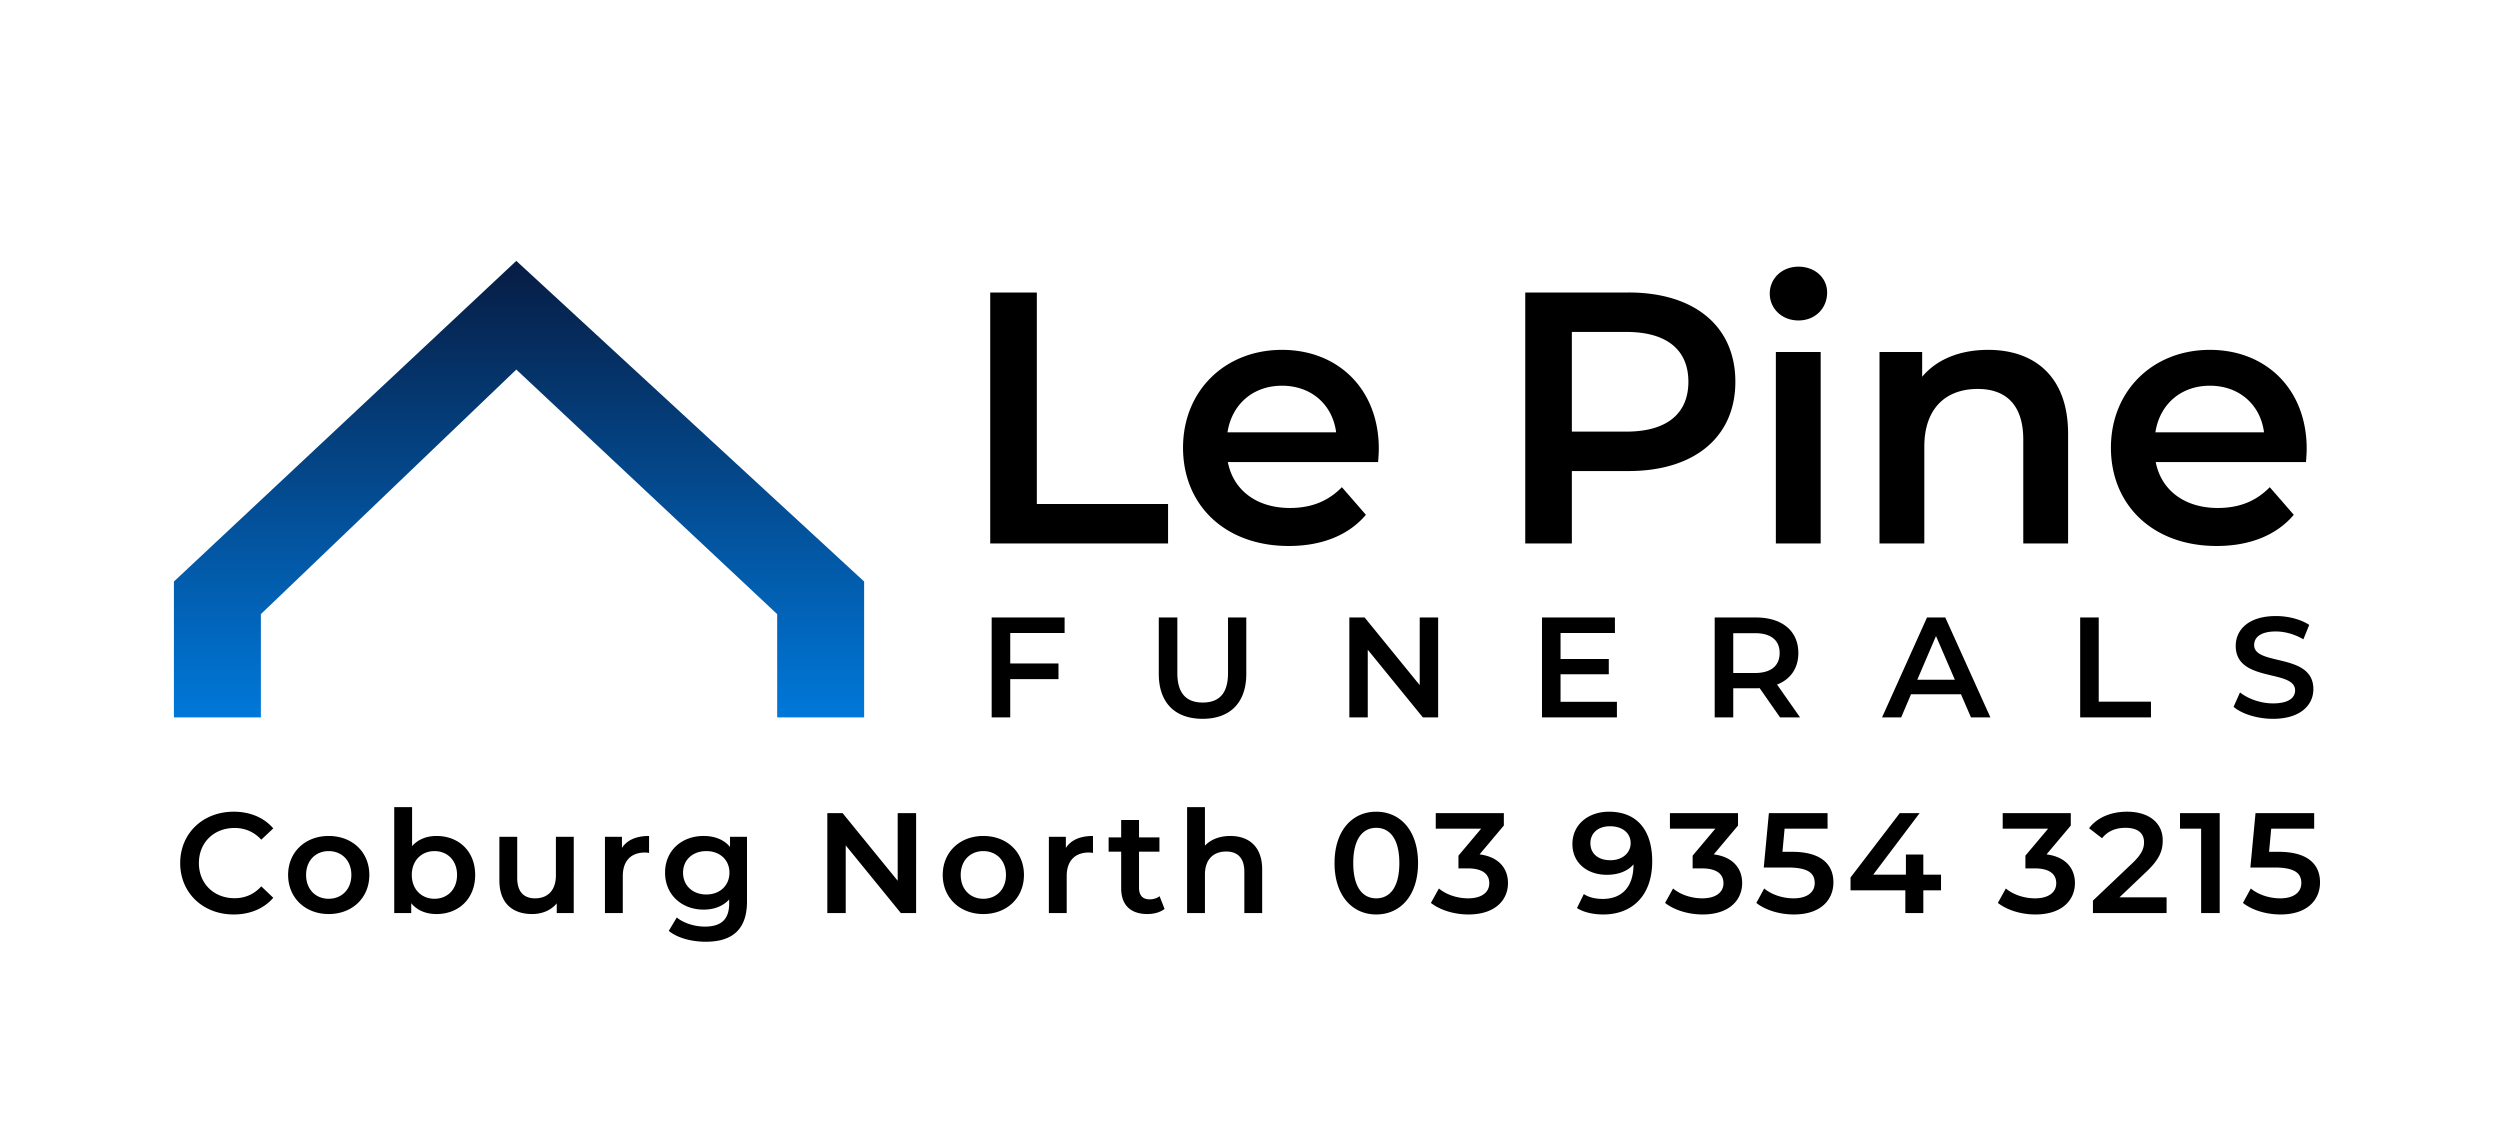 <svg xmlns="http://www.w3.org/2000/svg" width="230" height="105" fill="none" viewBox="0 0 230 105">
  <path fill="url(#a)" d="M16 53.5V66h8v-9.5L47.5 34l24 22.5V66h8V53.5L47.5 24 16 53.5Z"/>
  <path fill="#000" d="M91.1 50V26.91h4.289v19.46h12.073V50H91.101Zm35.75-8.709c0 .33-.033.825-.066 1.221h-13.821c.494 2.573 2.639 4.222 5.706 4.222 1.98 0 3.53-.626 4.783-1.913l2.211 2.54c-1.584 1.88-4.058 2.87-7.093 2.87-5.904 0-9.731-3.794-9.731-9.038 0-5.245 3.86-9.006 9.105-9.006 5.146 0 8.906 3.596 8.906 9.105Zm-8.906-5.805c-2.672 0-4.618 1.715-5.014 4.288h9.995c-.33-2.54-2.276-4.288-4.981-4.288Zm31.879-8.577c6.07 0 9.83 3.101 9.83 8.214 0 5.08-3.76 8.214-9.83 8.214h-5.212V50h-4.288V26.91h9.5Zm-.198 12.8c3.761 0 5.707-1.683 5.707-4.586 0-2.903-1.946-4.585-5.707-4.585h-5.014v9.17h5.014Zm15.832-10.227c-1.518 0-2.639-1.088-2.639-2.474 0-1.385 1.121-2.474 2.639-2.474 1.517 0 2.639 1.023 2.639 2.375 0 1.452-1.089 2.573-2.639 2.573ZM163.379 50V32.385h4.123V50h-4.123Zm19.53-17.813c4.222 0 7.356 2.408 7.356 7.72V50h-4.124v-9.566c0-3.134-1.55-4.651-4.189-4.651-2.936 0-4.915 1.781-4.915 5.31V50h-4.123V32.385h3.925v2.276c1.353-1.616 3.497-2.474 6.07-2.474Zm29.307 9.105c0 .33-.033.824-.066 1.22h-13.822c.495 2.573 2.639 4.222 5.707 4.222 1.979 0 3.53-.626 4.783-1.913l2.21 2.54c-1.583 1.88-4.057 2.87-7.092 2.87-5.904 0-9.731-3.794-9.731-9.038 0-5.245 3.86-9.006 9.104-9.006 5.146 0 8.907 3.596 8.907 9.105Zm-8.907-5.806c-2.671 0-4.618 1.715-5.013 4.288h9.994c-.329-2.54-2.276-4.288-4.981-4.288ZM97.945 58.239h-5.003v2.797h4.438v1.445h-4.438V66h-1.708v-9.192h6.71v1.431Zm12.695 7.892c-2.521 0-4.032-1.457-4.032-4.136v-5.187h1.707v5.121c0 1.891.854 2.705 2.338 2.705s2.324-.814 2.324-2.705v-5.121h1.681v5.187c0 2.679-1.51 4.136-4.018 4.136Zm19.974-9.323h1.695V66h-1.406l-5.069-6.225V66h-1.694v-9.192h1.406l5.068 6.224v-6.224Zm12.956 7.76h5.187V66h-6.894v-9.192h6.71v1.431h-5.003v2.39h4.439v1.405h-4.439v2.535ZM165.605 66h-1.839l-1.878-2.692c-.118.013-.236.013-.354.013h-2.075V66h-1.707v-9.192h3.782c2.416 0 3.913 1.234 3.913 3.27 0 1.391-.709 2.416-1.957 2.902l2.115 3.02Zm-1.878-5.922c0-1.156-.775-1.826-2.272-1.826h-1.996v3.664h1.996c1.497 0 2.272-.683 2.272-1.838ZM181.33 66l-.92-2.127h-4.596L174.908 66h-1.76l4.137-9.192h1.681l4.15 9.192h-1.786Zm-4.938-3.467h3.454l-1.734-4.018-1.72 4.018ZM191.376 66v-9.192h1.707v7.747h4.806V66h-6.513Zm17.738.131c-1.431 0-2.863-.446-3.624-1.103l.59-1.326c.736.59 1.905 1.011 3.034 1.011 1.431 0 2.035-.512 2.035-1.195 0-1.983-5.462-.683-5.462-4.097 0-1.484 1.181-2.745 3.703-2.745 1.103 0 2.258.29 3.059.814l-.538 1.327c-.827-.486-1.733-.723-2.534-.723-1.419 0-1.996.552-1.996 1.248 0 1.957 5.449.683 5.449 4.058 0 1.47-1.195 2.731-3.716 2.731Zm-187.624 18c-2.811 0-4.912-1.983-4.912-4.727 0-2.745 2.1-4.728 4.924-4.728 1.497 0 2.784.539 3.638 1.537l-1.103 1.037c-.67-.722-1.497-1.077-2.456-1.077-1.904 0-3.283 1.34-3.283 3.23 0 1.892 1.379 3.231 3.283 3.231.959 0 1.786-.354 2.456-1.09l1.103 1.05c-.854.999-2.14 1.537-3.65 1.537Zm8.745-.04c-2.153 0-3.729-1.496-3.729-3.597s1.576-3.585 3.73-3.585c2.18 0 3.742 1.484 3.742 3.585 0 2.1-1.563 3.598-3.743 3.598Zm0-1.404c1.195 0 2.089-.854 2.089-2.193 0-1.34-.893-2.193-2.088-2.193-1.182 0-2.075.853-2.075 2.193s.893 2.193 2.074 2.193Zm9.922-5.778c2.049 0 3.559 1.405 3.559 3.585 0 2.18-1.51 3.598-3.559 3.598-.958 0-1.773-.328-2.324-.998V84H36.27v-9.744h1.642v3.585c.564-.63 1.352-.932 2.245-.932Zm-.184 5.778c1.182 0 2.075-.854 2.075-2.193 0-1.34-.893-2.193-2.075-2.193-1.181 0-2.088.853-2.088 2.193s.907 2.193 2.088 2.193Zm11.17-5.7h1.641V84h-1.563v-.893c-.525.644-1.352.985-2.258.985-1.8 0-3.02-.985-3.02-3.1v-4.005h1.641v3.782c0 1.274.604 1.878 1.641 1.878 1.143 0 1.918-.709 1.918-2.114v-3.546Zm6.075 1.025c.473-.736 1.327-1.103 2.495-1.103v1.562a2.089 2.089 0 0 0-.38-.039c-1.248 0-2.036.735-2.036 2.167V84h-1.641v-7.013h1.563v1.025Zm9.944-1.025h1.562v5.95c0 2.547-1.326 3.703-3.782 3.703-1.313 0-2.613-.342-3.414-.999l.735-1.234c.617.512 1.616.84 2.587.84 1.55 0 2.233-.709 2.233-2.127v-.368c-.578.63-1.406.933-2.351.933-2.01 0-3.546-1.366-3.546-3.401 0-2.036 1.537-3.375 3.546-3.375.985 0 1.852.315 2.43 1.01v-.931Zm-2.18 5.306c1.234 0 2.127-.814 2.127-2.01 0-1.181-.893-1.982-2.127-1.982-1.248 0-2.141.8-2.141 1.983 0 1.195.893 2.009 2.14 2.009Zm17.606-7.485h1.694V84h-1.405l-5.07-6.225V84h-1.693v-9.192h1.405l5.069 6.224v-6.224Zm7.873 9.284c-2.153 0-3.73-1.497-3.73-3.598s1.577-3.585 3.73-3.585c2.18 0 3.743 1.484 3.743 3.585 0 2.1-1.563 3.598-3.743 3.598Zm0-1.405c1.195 0 2.088-.854 2.088-2.193 0-1.34-.893-2.193-2.088-2.193-1.182 0-2.075.853-2.075 2.193s.893 2.193 2.075 2.193Zm7.598-4.675c.472-.736 1.326-1.103 2.495-1.103v1.562a2.098 2.098 0 0 0-.381-.039c-1.248 0-2.036.735-2.036 2.167V84h-1.641v-7.013h1.563v1.025Zm8.622 4.438.459 1.17c-.394.314-.985.472-1.576.472-1.536 0-2.416-.814-2.416-2.364v-3.375h-1.155V77.04h1.155v-1.602h1.642v1.602h1.878v1.313h-1.878v3.336c0 .683.341 1.05.971 1.05.342 0 .67-.092.92-.289Zm6.511-5.541c1.681 0 2.928.958 2.928 3.073V84h-1.641v-3.808c0-1.248-.617-1.852-1.668-1.852-1.169 0-1.957.71-1.957 2.114V84h-1.641v-9.744h1.641v3.546c.539-.578 1.366-.893 2.338-.893Zm13.42 7.222c-2.18 0-3.835-1.707-3.835-4.727 0-3.02 1.655-4.728 3.835-4.728 2.193 0 3.848 1.707 3.848 4.728 0 3.02-1.655 4.727-3.848 4.727Zm0-1.484c1.261 0 2.127-1.024 2.127-3.243 0-2.22-.866-3.244-2.127-3.244-1.248 0-2.114 1.025-2.114 3.244 0 2.22.866 3.243 2.114 3.243Zm9.509-4.044c1.733.223 2.613 1.26 2.613 2.64 0 1.549-1.169 2.888-3.638 2.888-1.3 0-2.6-.394-3.453-1.063l.735-1.327c.657.552 1.655.906 2.692.906 1.221 0 1.944-.538 1.944-1.392 0-.827-.604-1.365-1.996-1.365h-.841v-1.17l2.088-2.481h-4.176v-1.431h6.264v1.142l-2.232 2.653Zm11.903-3.927c2.508 0 3.979 1.615 3.979 4.57 0 3.152-1.839 4.885-4.505 4.885-.919 0-1.799-.197-2.416-.59l.63-1.288c.499.329 1.103.447 1.747.447 1.733 0 2.823-1.077 2.823-3.165v-.013c-.551.643-1.431.959-2.455.959-1.813 0-3.165-1.103-3.165-2.824 0-1.825 1.484-2.98 3.362-2.98Zm.131 4.465c1.103 0 1.865-.67 1.865-1.576 0-.866-.683-1.55-1.905-1.55-1.063 0-1.799.605-1.799 1.563 0 .96.723 1.563 1.839 1.563Zm9.51-.538c1.733.223 2.613 1.26 2.613 2.64 0 1.549-1.169 2.888-3.637 2.888-1.3 0-2.601-.394-3.454-1.063l.735-1.327c.657.552 1.655.906 2.692.906 1.222 0 1.944-.538 1.944-1.392 0-.827-.604-1.365-1.996-1.365h-.841v-1.17l2.088-2.481h-4.176v-1.431h6.264v1.142l-2.232 2.653Zm7.2-.237c2.718 0 3.808 1.182 3.808 2.81 0 1.616-1.169 2.955-3.638 2.955-1.3 0-2.613-.394-3.453-1.063l.722-1.327c.67.552 1.668.906 2.705.906 1.222 0 1.944-.538 1.944-1.405 0-.88-.565-1.431-2.469-1.431h-2.219l.472-5.003h5.398v1.431h-3.953l-.197 2.127h.88Zm13.709 2.102v1.444h-1.628V84h-1.655v-2.088h-5.042V80.73l4.53-5.922h1.826l-4.268 5.66h3.007v-1.852h1.602v1.852h1.628Zm9.706-1.865c1.733.223 2.613 1.26 2.613 2.64 0 1.549-1.168 2.888-3.637 2.888-1.3 0-2.6-.394-3.454-1.063l.735-1.327c.657.552 1.655.906 2.692.906 1.222 0 1.944-.538 1.944-1.392 0-.827-.604-1.365-1.996-1.365h-.841v-1.17l2.088-2.481h-4.176v-1.431h6.264v1.142l-2.232 2.653Zm6.712 3.953h4.334V84h-6.776v-1.142l3.651-3.467c.893-.854 1.05-1.392 1.05-1.904 0-.84-.578-1.327-1.707-1.327-.893 0-1.642.302-2.154.959l-1.195-.92c.709-.958 1.983-1.523 3.493-1.523 1.996 0 3.283 1.011 3.283 2.64 0 .893-.249 1.707-1.523 2.902l-2.456 2.337Zm5.569-7.748h3.651V84h-1.708v-7.761h-1.943v-1.431Zm9.072 3.558c2.719 0 3.808 1.182 3.808 2.81 0 1.616-1.168 2.955-3.637 2.955-1.3 0-2.613-.394-3.454-1.063l.722-1.327c.67.552 1.668.906 2.706.906 1.221 0 1.943-.538 1.943-1.405 0-.88-.564-1.431-2.469-1.431h-2.219l.473-5.003h5.397v1.431h-3.953l-.197 2.127h.88Z"/>
  <defs>
    <linearGradient id="a" x1="47.75" x2="47.75" y1="24" y2="66" gradientUnits="userSpaceOnUse">
      <stop stop-color="#071C43"/>
      <stop offset="1" stop-color="#0078DA"/>
    </linearGradient>
  </defs>
</svg>

